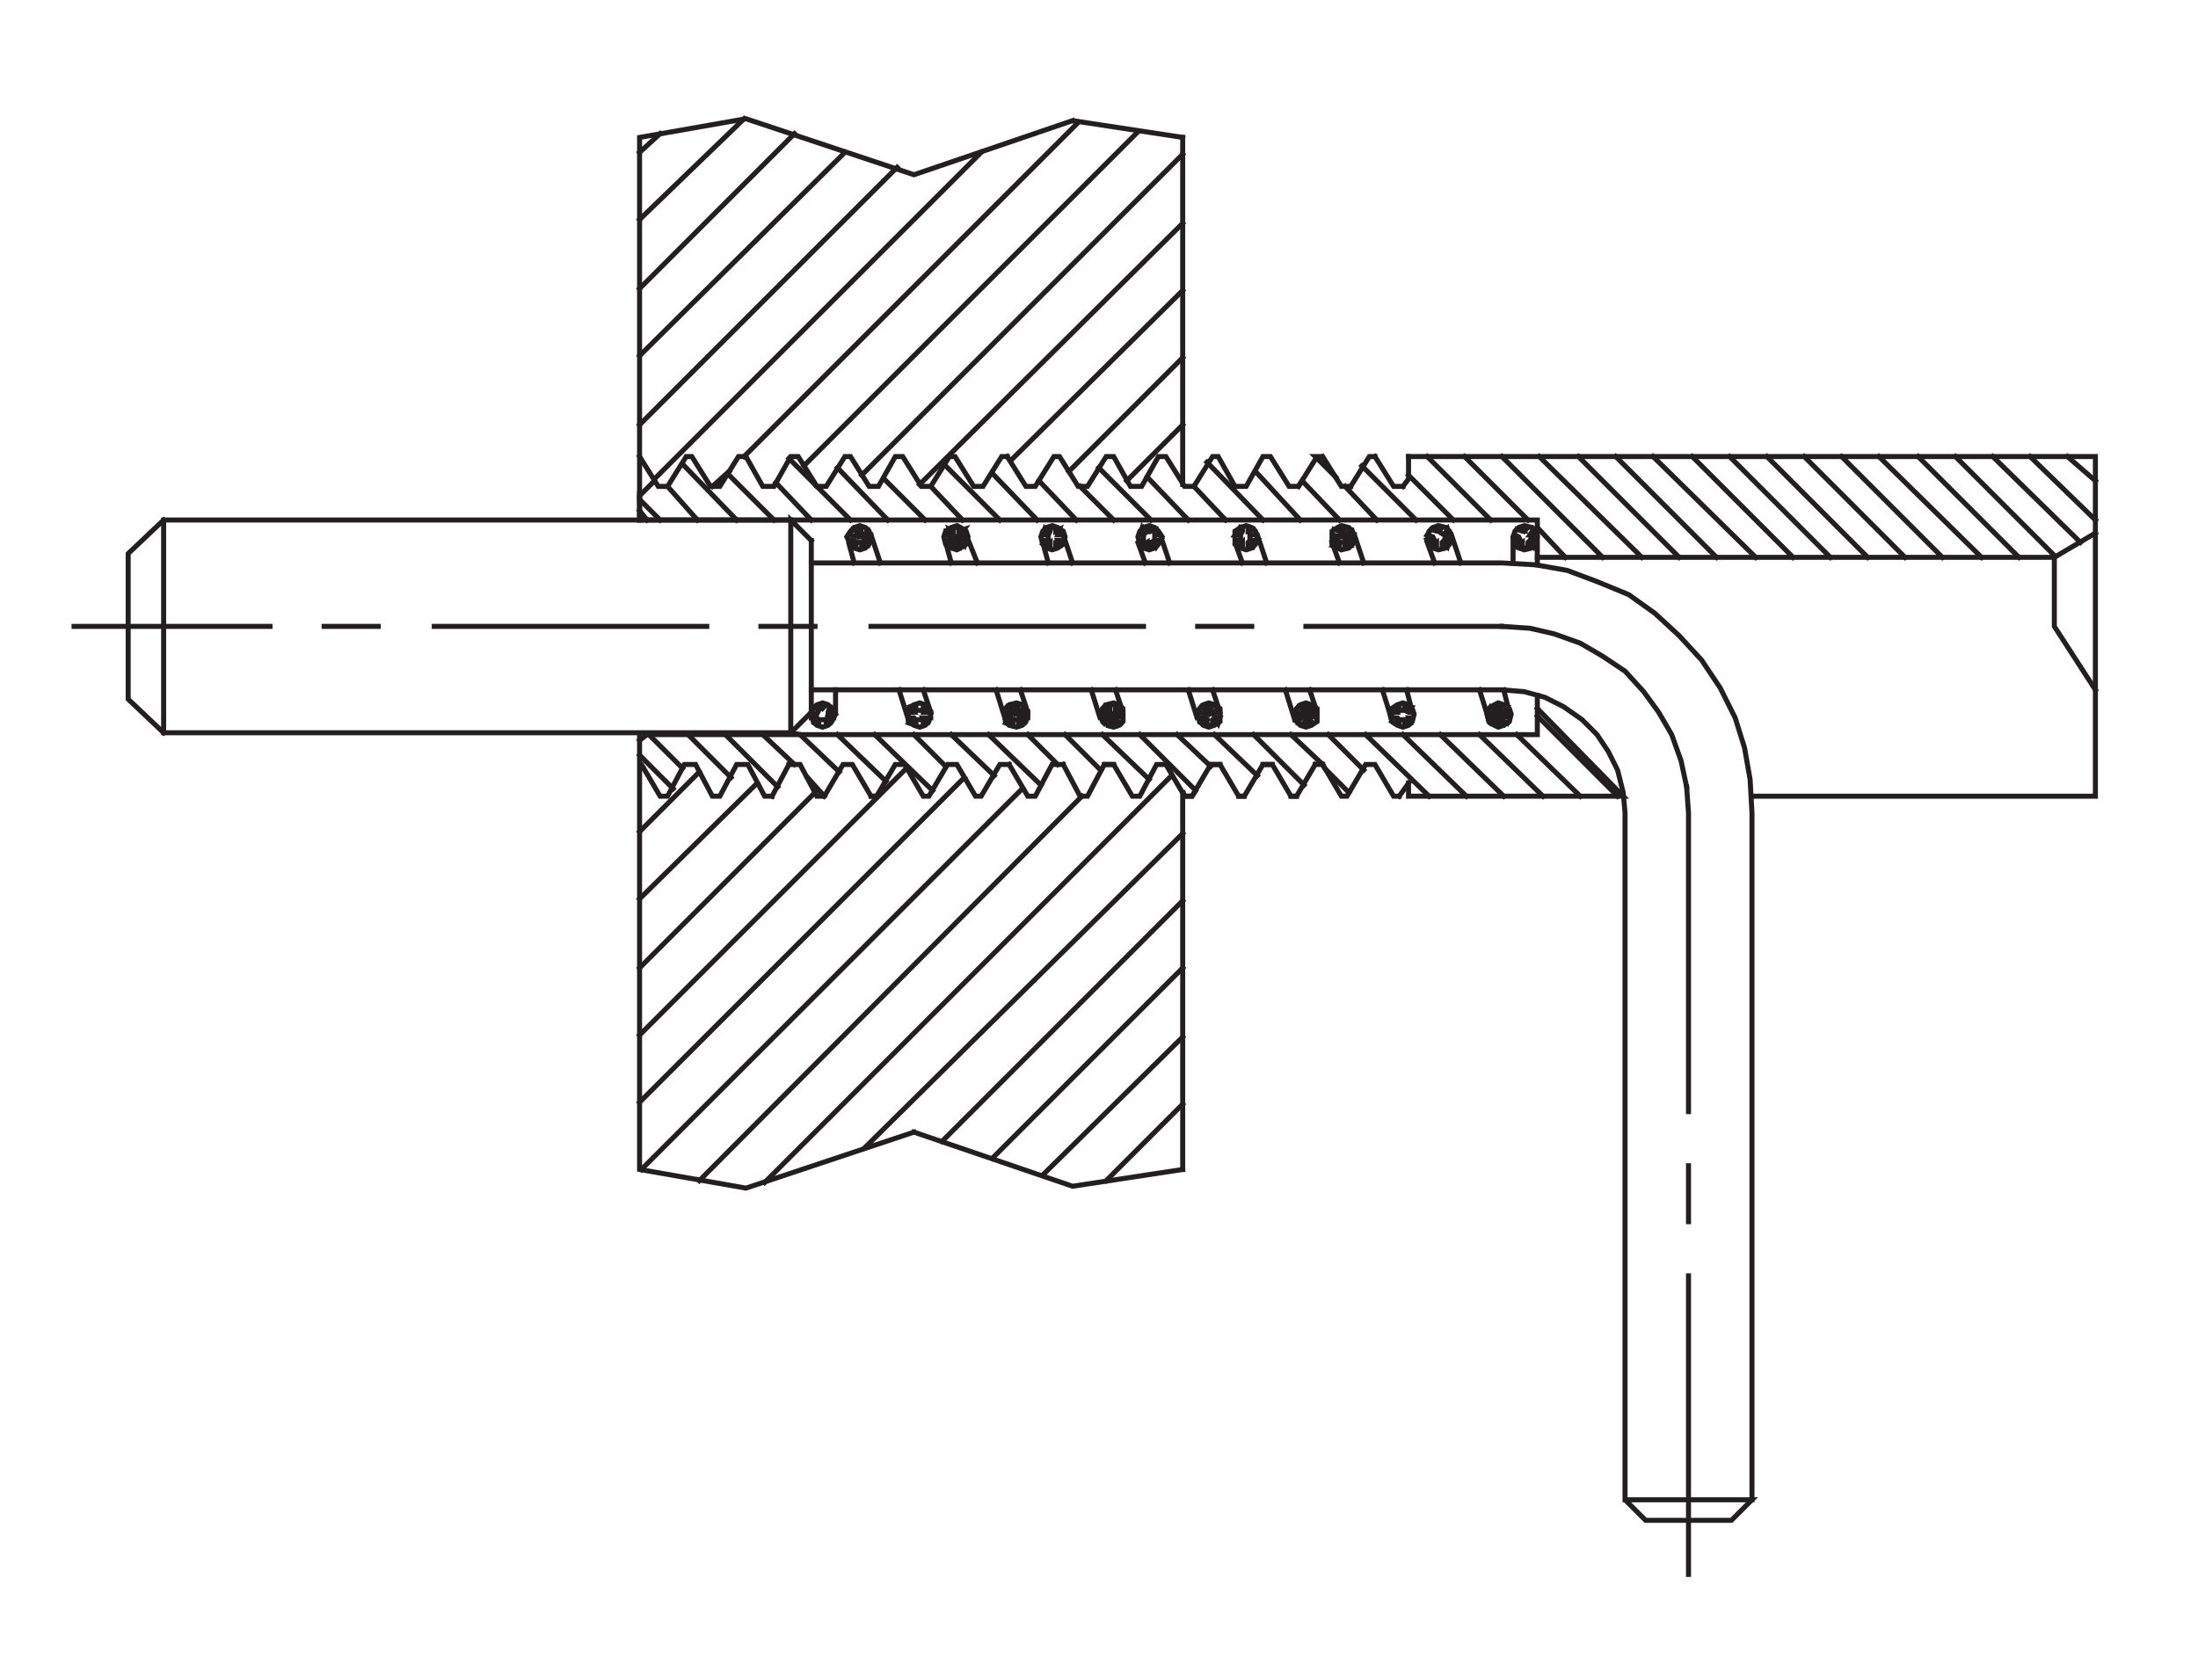 <?xml version="1.0" encoding="utf-8"?>
<!-- Generator: Adobe Illustrator 15.1.0, SVG Export Plug-In . SVG Version: 6.00 Build 0)  -->
<!DOCTYPE svg PUBLIC "-//W3C//DTD SVG 1.1//EN" "http://www.w3.org/Graphics/SVG/1.1/DTD/svg11.dtd">
<svg version="1.1" id="Layer_1" xmlns="http://www.w3.org/2000/svg" xmlns:xlink="http://www.w3.org/1999/xlink" x="0px" y="0px"
	 width="153.1px" height="117.024px" viewBox="0 0 153.1 117.024" enable-background="new 0 0 153.1 117.024" xml:space="preserve">
<line fill="none" stroke="#231F20" stroke-width="0.35" stroke-linecap="square" stroke-miterlimit="3.864" x1="5.158" y1="43.634" x2="18.808" y2="43.634"/>
<line fill="none" stroke="#231F20" stroke-width="0.35" stroke-linecap="square" stroke-miterlimit="3.864" x1="22.578" y1="43.634" x2="26.349" y2="43.634"/>
<line fill="none" stroke="#231F20" stroke-width="0.35" stroke-linecap="square" stroke-miterlimit="3.864" x1="30.249" y1="43.634" x2="49.229" y2="43.634"/>
<line fill="none" stroke="#231F20" stroke-width="0.35" stroke-linecap="square" stroke-miterlimit="3.864" x1="53" y1="43.634" x2="56.77" y2="43.634"/>
<line fill="none" stroke="#231F20" stroke-width="0.35" stroke-linecap="square" stroke-miterlimit="3.864" x1="60.67" y1="43.634" x2="79.65" y2="43.634"/>
<line fill="none" stroke="#231F20" stroke-width="0.35" stroke-linecap="square" stroke-miterlimit="3.864" x1="83.421" y1="43.634" x2="87.19" y2="43.634"/>
<line fill="none" stroke="#231F20" stroke-width="0.35" stroke-linecap="square" stroke-miterlimit="3.864" x1="90.961" y1="43.634" x2="104.611" y2="43.634"/>
<polygon fill="none" stroke="#231F20" stroke-width="0.35" stroke-linecap="square" stroke-miterlimit="3.864" points="
	105.521,37.914 105.781,38.174 106.172,38.304 106.691,38.174 106.951,37.914 107.081,37.394 106.951,37.003 106.691,36.744 
	106.172,36.614 105.781,36.744 105.521,37.003 105.392,37.394 105.521,37.914 "/>
<polyline fill="none" stroke="#231F20" stroke-width="0.35" stroke-linecap="square" stroke-miterlimit="3.864" points="
	107.081,39.344 107.081,36.224 45.069,36.224 44.549,36.224 44.549,34.404 "/>
<polyline fill="none" stroke="#231F20" stroke-width="0.35" stroke-linecap="square" stroke-miterlimit="3.864" points="
	44.549,36.224 44.549,9.573 51.959,8.272 63.66,12.173 74.71,8.403 "/>
<polyline fill="none" stroke="#231F20" stroke-width="0.35" stroke-linecap="square" stroke-miterlimit="3.864" points="
	70.16,31.803 69.77,31.803 68.47,33.883 67.82,33.883 66.52,31.803 66.13,31.803 64.83,33.883 64.18,33.883 62.88,31.803 
	62.36,31.803 61.19,33.883 60.54,33.883 59.24,31.803 58.85,31.803 57.55,33.883 56.899,33.883 55.6,31.803 55.08,31.803 
	53.909,33.883 53.129,33.883 51.959,31.803 51.439,31.803 50.139,33.883 49.489,33.883 48.189,31.803 47.799,31.803 46.499,33.883 
	45.849,33.883 44.549,31.803 "/>
<polyline fill="none" stroke="#231F20" stroke-width="0.35" stroke-linecap="square" stroke-miterlimit="3.864" points="
	55.08,36.224 11.398,36.224 11.398,51.044 55.08,51.044 "/>
<polyline fill="none" stroke="#231F20" stroke-width="0.35" stroke-linecap="square" stroke-miterlimit="3.864" points="
	54.95,53.254 55.729,53.254 56.899,55.464 57.419,55.464 58.72,53.254 59.37,53.254 60.67,55.464 61.06,55.464 62.36,53.254 
	63.01,53.254 64.31,55.464 64.7,55.464 66,53.254 66.65,53.254 67.95,55.464 68.34,55.464 69.64,53.254 70.29,53.254 "/>
<polygon fill="none" stroke="#231F20" stroke-width="0.35" stroke-linecap="square" stroke-miterlimit="3.864" points="
	70.29,50.524 70.81,50.654 71.2,50.524 71.46,50.264 71.59,49.744 71.46,49.354 71.2,49.094 70.81,48.964 70.29,49.094 
	70.03,49.354 70.03,49.744 70.03,50.264 70.29,50.524 "/>
<polygon fill="none" stroke="#231F20" stroke-width="0.35" stroke-linecap="square" stroke-miterlimit="3.864" points="
	64.44,50.524 64.7,50.264 64.83,49.744 64.7,49.354 64.44,49.094 64.05,48.964 63.66,49.094 63.27,49.354 63.27,49.744 
	63.27,50.264 63.66,50.524 64.05,50.654 64.44,50.524 "/>
<line fill="none" stroke="#231F20" stroke-width="0.35" stroke-linecap="square" stroke-miterlimit="3.864" x1="64.83" y1="49.614" x2="64.31" y2="48.054"/>
<line fill="none" stroke="#231F20" stroke-width="0.35" stroke-linecap="square" stroke-miterlimit="3.864" x1="62.62" y1="48.054" x2="63.27" y2="50.134"/>
<polyline fill="none" stroke="#231F20" stroke-width="0.35" stroke-linecap="square" stroke-miterlimit="3.864" points="
	58.2,49.744 57.939,49.354 57.68,49.094 57.29,48.964 56.899,49.094 56.64,49.354 56.51,49.744 56.64,50.264 56.899,50.524 
	57.29,50.654 57.68,50.524 57.939,50.264 58.2,49.744 58.2,48.054 "/>
<polyline fill="none" stroke="#231F20" stroke-width="0.35" stroke-linecap="square" stroke-miterlimit="3.864" points="
	57.81,49.224 57.68,49.614 57.68,49.744 58.07,49.614 58.07,50.004 57.68,50.004 57.81,50.394 57.55,50.524 57.55,50.134 
	57.029,50.134 56.77,50.394 57.029,50.524 57.029,50.134 56.899,50.004 56.51,50.004 56.51,49.614 56.899,49.744 57.029,49.484 
	56.77,49.224 57.029,49.094 57.29,49.354 57.55,49.094 "/>
<line fill="none" stroke="#231F20" stroke-width="0.35" stroke-linecap="square" stroke-miterlimit="3.864" x1="56.51" y1="49.614" x2="56.51" y2="37.654"/>
<polyline fill="none" stroke="#231F20" stroke-width="0.35" stroke-linecap="square" stroke-miterlimit="3.864" points="
	59.109,37.654 59.5,37.654 59.63,37.784 59.37,38.043 59.24,37.914 59.5,38.174 59.89,38.304 60.28,38.174 60.54,37.914 
	60.67,37.394 60.54,37.003 60.28,36.744 59.89,36.614 59.5,36.744 59.24,37.003 58.979,37.394 59.24,37.914 59.109,37.784 
	59.5,39.214 "/>
<polyline fill="none" stroke="#231F20" stroke-width="0.35" stroke-linecap="square" stroke-miterlimit="3.864" points="
	59.63,38.174 59.63,37.784 60.02,37.784 60.02,38.174 60.41,38.043 60.28,37.654 60.67,37.654 60.67,37.264 61.32,39.214 "/>
<polyline fill="none" stroke="#231F20" stroke-width="0.35" stroke-linecap="square" stroke-miterlimit="3.864" points="
	60.67,37.264 59.89,37.394 60.02,36.744 59.63,36.744 59.89,37.394 59.109,37.264 59.37,36.874 59.63,37.003 60.28,37.264 
	60.41,36.874 "/>
<polyline fill="none" stroke="#231F20" stroke-width="0.35" stroke-linecap="square" stroke-miterlimit="3.864" points="
	65.87,37.003 65.74,37.394 65.87,37.914 66.26,38.174 66.65,38.304 66.91,38.174 67.3,37.914 67.43,37.394 67.3,37.003 
	66.91,36.744 66.65,36.614 66.26,36.744 65.87,37.003 65.87,37.264 66.26,37.264 66.13,36.874 66.39,37.003 66.39,36.744 
	66.78,36.744 66.78,37.003 67.17,36.874 66.91,37.264 67.3,37.264 68.08,39.214 "/>
<polyline fill="none" stroke="#231F20" stroke-width="0.35" stroke-linecap="square" stroke-miterlimit="3.864" points="
	66.26,39.214 65.87,37.784 65.87,37.654 66.65,37.394 66.39,38.174 66.78,38.174 66.65,37.394 67.3,37.654 67.17,38.043 
	66.78,37.784 66.26,37.654 66.13,38.043 "/>
<polyline fill="none" stroke="#231F20" stroke-width="0.35" stroke-linecap="square" stroke-miterlimit="3.864" points="
	72.63,37.914 72.89,38.174 73.28,38.304 73.67,38.174 74.06,37.914 74.19,37.394 74.06,37.003 73.67,36.744 73.28,36.614 
	72.89,36.744 72.63,37.003 72.5,37.394 72.63,37.914 72.63,37.784 73.02,39.214 "/>
<polyline fill="none" stroke="#231F20" stroke-width="0.35" stroke-linecap="square" stroke-miterlimit="3.864" points="
	73.15,38.174 73.15,37.784 72.76,38.043 72.63,37.654 73.02,37.654 73.02,37.264 72.76,36.874 72.63,37.264 73.02,37.264 
	73.15,37.003 73.15,36.744 73.54,36.744 73.54,37.003 73.8,36.874 73.67,37.264 74.06,37.264 74.71,39.214 "/>
<polyline fill="none" stroke="#231F20" stroke-width="0.35" stroke-linecap="square" stroke-miterlimit="3.864" points="
	73.8,38.043 73.67,37.654 74.06,37.654 73.54,37.784 73.54,38.174 "/>
<polyline fill="none" stroke="#231F20" stroke-width="0.35" stroke-linecap="square" stroke-miterlimit="3.864" points="
	76.01,48.054 76.66,50.134 76.66,50.004 77.57,49.744 77.311,50.524 77.05,50.524 77.57,50.654 77.96,50.524 78.22,50.264 
	78.22,49.744 78.22,49.354 77.96,49.094 77.57,48.964 77.05,49.094 76.791,49.354 76.66,49.744 76.791,50.264 77.05,50.524 
	76.92,50.394 77.18,50.004 77.18,49.614 76.92,49.224 76.66,49.614 77.18,49.614 77.311,49.484 77.311,49.094 77.7,49.094 
	77.7,49.484 78.09,49.224 78.22,49.614 77.7,48.054 "/>
<polyline fill="none" stroke="#231F20" stroke-width="0.35" stroke-linecap="square" stroke-miterlimit="3.864" points="
	77.83,49.614 78.22,49.614 78.22,50.004 77.57,49.744 77.7,50.524 77.7,50.134 78.09,50.394 "/>
<polyline fill="none" stroke="#231F20" stroke-width="0.35" stroke-linecap="square" stroke-miterlimit="3.864" points="
	71.33,50.394 71.07,50.004 71.59,50.004 71.59,49.614 70.81,49.744 70.94,49.094 70.55,49.094 70.81,49.744 70.03,49.614 
	70.03,50.004 70.42,50.004 70.55,50.134 70.16,50.394 70.55,50.524 70.55,50.134 70.94,50.134 70.94,50.524 "/>
<polyline fill="none" stroke="#231F20" stroke-width="0.35" stroke-linecap="square" stroke-miterlimit="3.864" points="
	71.07,49.614 71.33,49.224 71.59,49.614 71.07,48.054 "/>
<line fill="none" stroke="#231F20" stroke-width="0.35" stroke-linecap="square" stroke-miterlimit="3.864" x1="69.38" y1="48.054" x2="70.03" y2="50.134"/>
<line fill="none" stroke="#231F20" stroke-width="0.35" stroke-linecap="square" stroke-miterlimit="3.864" x1="70.16" y1="49.224" x2="70.55" y2="49.484"/>
<polyline fill="none" stroke="#231F20" stroke-width="0.35" stroke-linecap="square" stroke-miterlimit="3.864" points="
	64.83,49.614 64.31,49.614 64.31,49.484 64.57,49.224 64.31,49.094 64.31,49.484 63.79,49.484 63.79,49.094 63.4,49.224 
	63.66,49.614 63.27,49.614 63.27,50.004 63.66,50.004 63.79,50.134 63.4,50.394 63.79,50.524 63.79,50.134 64.31,50.134 
	64.31,50.524 64.57,50.394 64.31,50.004 64.83,50.004 "/>
<line fill="none" stroke="#231F20" stroke-width="0.35" stroke-linecap="square" stroke-miterlimit="3.864" x1="68.86" y1="51.174" x2="72.5" y2="54.684"/>
<line fill="none" stroke="#231F20" stroke-width="0.35" stroke-linecap="square" stroke-miterlimit="3.864" x1="69.25" y1="54.034" x2="66.26" y2="51.174"/>
<line fill="none" stroke="#231F20" stroke-width="0.35" stroke-linecap="square" stroke-miterlimit="3.864" x1="65.87" y1="53.384" x2="63.66" y2="51.174"/>
<line fill="none" stroke="#231F20" stroke-width="0.35" stroke-linecap="square" stroke-miterlimit="3.864" x1="55.08" y1="51.044" x2="56.51" y2="49.614"/>
<polyline fill="none" stroke="#231F20" stroke-width="0.35" stroke-linecap="square" stroke-miterlimit="3.864" points="
	56.51,48.054 104.611,48.054 106.172,48.184 107.602,48.574 108.901,49.224 110.201,50.134 111.241,51.174 112.021,52.344 
	112.672,53.644 113.062,55.204 113.191,56.634 113.191,104.476 114.622,105.906 120.602,105.906 122.032,104.476 113.191,104.476 
	"/>
<polyline fill="none" stroke="#231F20" stroke-width="0.35" stroke-linecap="square" stroke-miterlimit="3.864" points="
	122.032,104.476 122.032,56.634 121.902,54.294 121.512,52.084 120.862,50.004 119.822,47.924 118.521,45.974 116.962,44.284 
	115.271,42.724 113.452,41.424 111.241,40.514 109.161,39.734 106.951,39.344 104.611,39.214 56.51,39.214 "/>
<polyline fill="none" stroke="#231F20" stroke-width="0.35" stroke-linecap="square" stroke-miterlimit="3.864" points="
	56.51,37.654 55.08,36.224 55.08,51.044 55.729,51.174 58.459,53.774 "/>
<line fill="none" stroke="#231F20" stroke-width="0.35" stroke-linecap="square" stroke-miterlimit="3.864" x1="57.419" y1="55.464" x2="56.25" y2="54.164"/>
<line fill="none" stroke="#231F20" stroke-width="0.35" stroke-linecap="square" stroke-miterlimit="3.864" x1="55.339" y1="53.254" x2="53.129" y2="51.174"/>
<line fill="none" stroke="#231F20" stroke-width="0.35" stroke-linecap="square" stroke-miterlimit="3.864" x1="50.529" y1="51.174" x2="54.169" y2="54.814"/>
<polyline fill="none" stroke="#231F20" stroke-width="0.35" stroke-linecap="square" stroke-miterlimit="3.864" points="
	53.779,55.464 53.259,55.464 52.089,53.254 51.31,53.254 50.139,55.464 49.619,55.464 48.449,53.254 47.669,53.254 46.499,55.464 
	45.979,55.464 44.679,53.254 44.549,53.254 44.549,52.734 44.549,51.044 44.549,81.465 51.959,82.765 63.66,78.865 "/>
<polyline fill="none" stroke="#231F20" stroke-width="0.35" stroke-linecap="square" stroke-miterlimit="3.864" points="
	82.38,81.465 82.38,55.074 82.511,55.464 83.03,55.464 83.29,55.074 79.391,51.174 "/>
<line fill="none" stroke="#231F20" stroke-width="0.35" stroke-linecap="square" stroke-miterlimit="3.864" x1="81.991" y1="51.174" x2="84.331" y2="53.384"/>
<line fill="none" stroke="#231F20" stroke-width="0.35" stroke-linecap="square" stroke-miterlimit="3.864" x1="86.28" y1="55.464" x2="86.671" y2="55.464"/>
<line fill="none" stroke="#231F20" stroke-width="0.35" stroke-linecap="square" stroke-miterlimit="3.864" x1="89.921" y1="55.464" x2="90.311" y2="55.464"/>
<line fill="none" stroke="#231F20" stroke-width="0.35" stroke-linecap="square" stroke-miterlimit="3.864" x1="91.61" y1="53.254" x2="92.131" y2="53.254"/>
<line fill="none" stroke="#231F20" stroke-width="0.35" stroke-linecap="square" stroke-miterlimit="3.864" x1="88.621" y1="53.254" x2="87.971" y2="53.254"/>
<line fill="none" stroke="#231F20" stroke-width="0.35" stroke-linecap="square" stroke-miterlimit="3.864" x1="84.98" y1="53.254" x2="84.331" y2="53.254"/>
<line fill="none" stroke="#231F20" stroke-width="0.35" stroke-linecap="square" stroke-miterlimit="3.864" x1="80.041" y1="54.294" x2="76.791" y2="51.174"/>
<line fill="none" stroke="#231F20" stroke-width="0.35" stroke-linecap="square" stroke-miterlimit="3.864" x1="76.92" y1="53.254" x2="77.57" y2="53.254"/>
<line fill="none" stroke="#231F20" stroke-width="0.35" stroke-linecap="square" stroke-miterlimit="3.864" x1="76.66" y1="53.644" x2="74.19" y2="51.174"/>
<polyline fill="none" stroke="#231F20" stroke-width="0.35" stroke-linecap="square" stroke-miterlimit="3.864" points="
	74.06,53.254 73.28,53.254 72.11,55.464 71.59,55.464 70.29,53.254 "/>
<line fill="none" stroke="#231F20" stroke-width="0.35" stroke-linecap="square" stroke-miterlimit="3.864" x1="73.67" y1="53.254" x2="71.59" y2="51.174"/>
<polyline fill="none" stroke="#231F20" stroke-width="0.35" stroke-linecap="square" stroke-miterlimit="3.864" points="
	74.06,53.254 75.23,55.464 75.75,55.464 76.92,53.254 77.57,53.254 78.871,55.464 79.391,55.464 80.561,53.254 81.21,53.254 
	82.511,55.464 83.03,55.464 84.331,53.254 84.98,53.254 86.28,55.464 86.671,55.464 87.971,53.254 88.621,53.254 89.921,55.464 
	90.311,55.464 91.61,53.254 "/>
<polyline fill="none" stroke="#231F20" stroke-width="0.35" stroke-linecap="square" stroke-miterlimit="3.864" points="
	98.111,54.554 98.111,55.464 113.062,55.464 107.081,49.354 "/>
<polyline fill="none" stroke="#231F20" stroke-width="0.35" stroke-linecap="square" stroke-miterlimit="3.864" points="
	107.081,48.444 107.081,51.174 45.069,51.174 45.069,51.044 45.069,51.174 44.549,51.564 "/>
<line fill="none" stroke="#231F20" stroke-width="0.35" stroke-linecap="square" stroke-miterlimit="3.864" x1="45.199" y1="51.174" x2="47.539" y2="53.514"/>
<line fill="none" stroke="#231F20" stroke-width="0.35" stroke-linecap="square" stroke-miterlimit="3.864" x1="47.929" y1="51.174" x2="50.919" y2="54.164"/>
<line fill="none" stroke="#231F20" stroke-width="0.35" stroke-linecap="square" stroke-miterlimit="3.864" x1="53.779" y1="55.464" x2="54.95" y2="53.254"/>
<line fill="none" stroke="#231F20" stroke-width="0.35" stroke-linecap="square" stroke-miterlimit="3.864" x1="58.33" y1="51.174" x2="61.71" y2="54.424"/>
<line fill="none" stroke="#231F20" stroke-width="0.35" stroke-linecap="square" stroke-miterlimit="3.864" x1="61.06" y1="55.464" x2="60.67" y2="55.464"/>
<line fill="none" stroke="#231F20" stroke-width="0.35" stroke-linecap="square" stroke-miterlimit="3.864" x1="64.96" y1="55.074" x2="60.93" y2="51.174"/>
<line fill="none" stroke="#231F20" stroke-width="0.35" stroke-linecap="square" stroke-miterlimit="3.864" x1="61.84" y1="36.224" x2="58.33" y2="32.583"/>
<line fill="none" stroke="#231F20" stroke-width="0.35" stroke-linecap="square" stroke-miterlimit="3.864" x1="56.77" y1="33.753" x2="54.95" y2="31.934"/>
<line fill="none" stroke="#231F20" stroke-width="0.35" stroke-linecap="square" stroke-miterlimit="3.864" x1="54.04" y1="33.624" x2="56.51" y2="36.224"/>
<line fill="none" stroke="#231F20" stroke-width="0.35" stroke-linecap="square" stroke-miterlimit="3.864" x1="59.24" y1="36.224" x2="56.899" y2="33.883"/>
<line fill="none" stroke="#231F20" stroke-width="0.35" stroke-linecap="square" stroke-miterlimit="3.864" x1="61.58" y1="33.363" x2="64.44" y2="36.224"/>
<line fill="none" stroke="#231F20" stroke-width="0.35" stroke-linecap="square" stroke-miterlimit="3.864" x1="67.04" y1="36.224" x2="64.83" y2="33.883"/>
<line fill="none" stroke="#231F20" stroke-width="0.35" stroke-linecap="square" stroke-miterlimit="3.864" x1="65.74" y1="32.324" x2="69.64" y2="36.224"/>
<line fill="none" stroke="#231F20" stroke-width="0.35" stroke-linecap="square" stroke-miterlimit="3.864" x1="72.24" y1="36.224" x2="69.12" y2="32.974"/>
<polyline fill="none" stroke="#231F20" stroke-width="0.35" stroke-linecap="square" stroke-miterlimit="3.864" points="
	70.16,31.803 71.46,33.883 72.11,33.883 73.41,31.803 73.8,31.803 75.1,33.883 75.75,33.883 77.05,31.803 77.57,31.803 
	78.74,33.883 79.521,33.883 80.69,31.803 81.21,31.803 82.511,33.883 83.16,33.883 84.461,31.803 84.851,31.803 86.021,33.883 
	86.801,33.883 87.971,31.803 88.491,31.803 89.791,33.883 90.44,33.883 90.701,33.494 93.301,36.224 "/>
<line fill="none" stroke="#231F20" stroke-width="0.35" stroke-linecap="square" stroke-miterlimit="3.864" x1="95.901" y1="36.224" x2="93.69" y2="33.883"/>
<line fill="none" stroke="#231F20" stroke-width="0.35" stroke-linecap="square" stroke-miterlimit="3.864" x1="94.861" y1="32.454" x2="98.631" y2="36.224"/>
<line fill="none" stroke="#231F20" stroke-width="0.35" stroke-linecap="square" stroke-miterlimit="3.864" x1="101.231" y1="36.224" x2="98.111" y2="33.104"/>
<polyline fill="none" stroke="#231F20" stroke-width="0.35" stroke-linecap="square" stroke-miterlimit="3.864" points="
	98.111,31.803 145.953,31.803 145.953,37.134 145.953,55.464 122.032,55.464 "/>
<polyline fill="none" stroke="#231F20" stroke-width="0.35" stroke-linecap="square" stroke-miterlimit="3.864" points="
	117.481,54.814 117.092,52.994 116.441,51.174 115.532,49.614 114.492,48.184 113.191,46.754 111.632,45.714 110.071,44.804 
	108.252,44.154 106.562,43.764 104.611,43.634 "/>
<polyline fill="none" stroke="#231F20" stroke-width="0.35" stroke-linecap="square" stroke-miterlimit="3.864" points="
	105.392,39.214 105.392,37.394 105.521,37.264 105.781,37.394 105.911,37.654 105.521,37.654 105.651,38.043 106.041,37.784 
	106.041,38.174 106.432,38.174 106.432,37.784 106.562,37.654 106.821,38.043 106.951,37.654 106.562,37.654 106.691,37.394 
	106.951,37.264 106.562,37.264 106.821,36.874 107.081,36.744 109.031,38.824 "/>
<polyline fill="none" stroke="#231F20" stroke-width="0.35" stroke-linecap="square" stroke-miterlimit="3.864" points="
	107.081,38.824 143.093,38.824 145.953,37.134 "/>
<line fill="none" stroke="#231F20" stroke-width="0.35" stroke-linecap="square" stroke-miterlimit="3.864" x1="145.953" y1="36.224" x2="141.402" y2="31.803"/>
<line fill="none" stroke="#231F20" stroke-width="0.35" stroke-linecap="square" stroke-miterlimit="3.864" x1="144.003" y1="31.803" x2="145.953" y2="33.494"/>
<line fill="none" stroke="#231F20" stroke-width="0.35" stroke-linecap="square" stroke-miterlimit="3.864" x1="144.913" y1="37.784" x2="138.803" y2="31.803"/>
<polyline fill="none" stroke="#231F20" stroke-width="0.35" stroke-linecap="square" stroke-miterlimit="3.864" points="
	136.202,31.803 143.093,38.694 143.093,38.824 143.093,43.634 145.953,48.054 "/>
<line fill="none" stroke="#231F20" stroke-width="0.35" stroke-linecap="square" stroke-miterlimit="3.864" x1="140.623" y1="38.824" x2="133.603" y2="31.803"/>
<line fill="none" stroke="#231F20" stroke-width="0.35" stroke-linecap="square" stroke-miterlimit="3.864" x1="130.872" y1="31.803" x2="138.022" y2="38.824"/>
<line fill="none" stroke="#231F20" stroke-width="0.35" stroke-linecap="square" stroke-miterlimit="3.864" x1="135.293" y1="38.824" x2="128.272" y2="31.803"/>
<line fill="none" stroke="#231F20" stroke-width="0.35" stroke-linecap="square" stroke-miterlimit="3.864" x1="125.672" y1="31.803" x2="132.692" y2="38.824"/>
<line fill="none" stroke="#231F20" stroke-width="0.35" stroke-linecap="square" stroke-miterlimit="3.864" x1="130.093" y1="38.824" x2="123.072" y2="31.803"/>
<line fill="none" stroke="#231F20" stroke-width="0.35" stroke-linecap="square" stroke-miterlimit="3.864" x1="120.472" y1="31.803" x2="127.492" y2="38.824"/>
<line fill="none" stroke="#231F20" stroke-width="0.35" stroke-linecap="square" stroke-miterlimit="3.864" x1="124.893" y1="38.824" x2="117.872" y2="31.803"/>
<line fill="none" stroke="#231F20" stroke-width="0.35" stroke-linecap="square" stroke-miterlimit="3.864" x1="115.142" y1="31.803" x2="122.292" y2="38.824"/>
<line fill="none" stroke="#231F20" stroke-width="0.35" stroke-linecap="square" stroke-miterlimit="3.864" x1="119.562" y1="38.824" x2="112.542" y2="31.803"/>
<line fill="none" stroke="#231F20" stroke-width="0.35" stroke-linecap="square" stroke-miterlimit="3.864" x1="109.941" y1="31.803" x2="116.962" y2="38.824"/>
<line fill="none" stroke="#231F20" stroke-width="0.35" stroke-linecap="square" stroke-miterlimit="3.864" x1="114.361" y1="38.824" x2="107.212" y2="31.803"/>
<line fill="none" stroke="#231F20" stroke-width="0.35" stroke-linecap="square" stroke-miterlimit="3.864" x1="104.611" y1="31.803" x2="111.632" y2="38.824"/>
<polyline fill="none" stroke="#231F20" stroke-width="0.35" stroke-linecap="square" stroke-miterlimit="3.864" points="
	106.172,37.003 106.432,36.744 106.041,36.744 106.172,37.003 106.041,37.003 105.651,36.874 "/>
<line fill="none" stroke="#231F20" stroke-width="0.35" stroke-linecap="square" stroke-miterlimit="3.864" x1="106.432" y1="36.224" x2="102.011" y2="31.803"/>
<line fill="none" stroke="#231F20" stroke-width="0.35" stroke-linecap="square" stroke-miterlimit="3.864" x1="99.411" y1="31.803" x2="103.831" y2="36.224"/>
<line fill="none" stroke="#231F20" stroke-width="0.35" stroke-linecap="square" stroke-miterlimit="3.864" x1="90.571" y1="36.224" x2="87.451" y2="32.843"/>
<line fill="none" stroke="#231F20" stroke-width="0.35" stroke-linecap="square" stroke-miterlimit="3.864" x1="87.971" y1="36.224" x2="84.07" y2="32.193"/>
<line fill="none" stroke="#231F20" stroke-width="0.35" stroke-linecap="square" stroke-miterlimit="3.864" x1="83.16" y1="33.883" x2="85.37" y2="36.224"/>
<polyline fill="none" stroke="#231F20" stroke-width="0.35" stroke-linecap="square" stroke-miterlimit="3.864" points="
	86.411,36.744 86.021,37.003 86.021,37.394 86.021,37.914 86.411,38.174 86.801,38.304 87.19,38.174 87.451,37.914 87.581,37.394 
	87.451,37.003 87.19,36.744 86.801,36.614 86.411,36.744 86.541,36.744 86.541,37.003 86.411,37.264 86.28,36.874 86.021,37.264 
	86.411,37.264 86.411,37.654 86.021,37.654 86.021,37.784 86.541,39.214 "/>
<polyline fill="none" stroke="#231F20" stroke-width="0.35" stroke-linecap="square" stroke-miterlimit="3.864" points="
	86.541,38.174 86.541,37.784 86.28,38.043 "/>
<polyline fill="none" stroke="#231F20" stroke-width="0.35" stroke-linecap="square" stroke-miterlimit="3.864" points="
	86.931,38.174 86.931,37.784 87.061,37.654 87.32,38.043 87.581,37.654 87.061,37.654 87.061,37.264 87.581,37.264 88.23,39.214 "/>
<polyline fill="none" stroke="#231F20" stroke-width="0.35" stroke-linecap="square" stroke-miterlimit="3.864" points="
	87.32,36.874 86.931,37.003 86.931,36.744 "/>
<line fill="none" stroke="#231F20" stroke-width="0.35" stroke-linecap="square" stroke-miterlimit="3.864" x1="82.771" y1="36.224" x2="79.91" y2="33.233"/>
<line fill="none" stroke="#231F20" stroke-width="0.35" stroke-linecap="square" stroke-miterlimit="3.864" x1="82.38" y1="33.753" x2="82.38" y2="9.573"/>
<line fill="none" stroke="#231F20" stroke-width="0.35" stroke-linecap="square" stroke-miterlimit="3.864" x1="80.17" y1="36.224" x2="76.53" y2="32.583"/>
<line fill="none" stroke="#231F20" stroke-width="0.35" stroke-linecap="square" stroke-miterlimit="3.864" x1="75.23" y1="33.883" x2="77.57" y2="36.224"/>
<line fill="none" stroke="#231F20" stroke-width="0.35" stroke-linecap="square" stroke-miterlimit="3.864" x1="74.97" y1="36.224" x2="72.37" y2="33.494"/>
<polyline fill="none" stroke="#231F20" stroke-width="0.35" stroke-linecap="square" stroke-miterlimit="3.864" points="
	79.65,36.744 79.391,37.003 79.26,37.394 79.391,37.914 79.65,38.174 80.041,38.304 80.431,38.174 80.69,37.914 80.95,37.394 
	80.69,37.003 80.431,36.744 80.041,36.614 79.65,36.744 79.91,36.744 79.91,37.003 79.65,37.264 79.521,36.874 79.391,37.264 
	79.65,37.264 79.65,37.654 79.391,37.654 79.26,37.784 79.78,39.214 "/>
<polyline fill="none" stroke="#231F20" stroke-width="0.35" stroke-linecap="square" stroke-miterlimit="3.864" points="
	79.91,38.174 79.91,37.784 79.521,38.043 "/>
<polyline fill="none" stroke="#231F20" stroke-width="0.35" stroke-linecap="square" stroke-miterlimit="3.864" points="
	80.17,38.174 80.17,37.784 80.431,37.654 80.561,38.043 80.82,37.654 80.431,37.654 80.431,37.264 80.82,37.264 81.471,39.214 "/>
<polyline fill="none" stroke="#231F20" stroke-width="0.35" stroke-linecap="square" stroke-miterlimit="3.864" points="
	80.561,36.874 80.17,37.003 80.17,36.744 "/>
<polyline fill="none" stroke="#231F20" stroke-width="0.35" stroke-linecap="square" stroke-miterlimit="3.864" points="
	92.911,36.874 93.301,37.003 93.301,36.744 93.431,37.394 92.781,37.264 92.781,37.654 93.171,37.654 93.301,37.784 92.911,38.043 
	93.301,38.174 93.301,37.784 93.69,37.784 93.69,38.174 94.081,38.043 93.821,37.654 94.341,37.654 94.341,37.394 94.211,37.003 
	93.951,36.744 93.431,36.614 93.171,36.744 92.781,37.003 92.781,37.394 92.781,37.914 93.171,38.174 93.431,38.304 93.951,38.174 
	94.211,37.914 94.341,37.394 94.341,37.264 93.431,37.394 93.69,36.744 94.081,36.874 93.821,37.264 94.341,37.264 94.991,39.214 
	"/>
<line fill="none" stroke="#231F20" stroke-width="0.35" stroke-linecap="square" stroke-miterlimit="3.864" x1="93.301" y1="39.214" x2="92.781" y2="37.784"/>
<line fill="none" stroke="#231F20" stroke-width="0.35" stroke-linecap="square" stroke-miterlimit="3.864" x1="99.411" y1="37.784" x2="99.931" y2="39.214"/>
<polyline fill="none" stroke="#231F20" stroke-width="0.35" stroke-linecap="square" stroke-miterlimit="3.864" points="
	100.062,38.174 100.062,37.784 99.671,38.043 99.541,37.914 99.801,38.174 100.191,38.304 100.711,38.174 100.972,37.914 
	101.102,37.394 100.972,37.003 100.711,36.744 100.191,36.614 99.801,36.744 99.541,37.003 99.411,37.394 99.541,37.914 
	99.411,37.654 99.931,37.654 99.801,37.394 99.411,37.264 99.671,36.874 100.062,37.003 100.191,37.003 100.451,36.744 
	100.062,36.744 100.191,37.003 100.581,37.264 100.841,36.874 100.972,37.264 100.711,37.394 100.581,37.654 100.841,38.043 
	100.972,37.654 100.581,37.654 100.451,37.784 100.451,38.174 "/>
<line fill="none" stroke="#231F20" stroke-width="0.35" stroke-linecap="square" stroke-miterlimit="3.864" x1="101.102" y1="37.264" x2="101.751" y2="39.214"/>
<polyline fill="none" stroke="#231F20" stroke-width="0.35" stroke-linecap="square" stroke-miterlimit="3.864" points="
	103.831,49.224 104.222,49.484 104.222,49.094 104.352,49.744 103.701,49.614 103.701,50.004 104.352,49.744 104.222,50.524 
	104.611,50.524 104.352,49.744 105.131,50.004 105.131,49.614 104.352,49.744 104.611,49.094 105.001,49.224 104.741,49.614 
	105.131,49.614 104.741,48.054 "/>
<polyline fill="none" stroke="#231F20" stroke-width="0.35" stroke-linecap="square" stroke-miterlimit="3.864" points="
	103.052,48.054 103.701,50.134 104.091,50.004 103.831,50.394 "/>
<line fill="none" stroke="#231F20" stroke-width="0.35" stroke-linecap="square" stroke-miterlimit="3.864" x1="104.611" y1="50.134" x2="105.001" y2="50.394"/>
<line fill="none" stroke="#231F20" stroke-width="0.35" stroke-linecap="square" stroke-miterlimit="3.864" x1="105.651" y1="51.174" x2="110.071" y2="55.464"/>
<line fill="none" stroke="#231F20" stroke-width="0.35" stroke-linecap="square" stroke-miterlimit="3.864" x1="112.672" y1="55.464" x2="107.081" y2="49.874"/>
<line fill="none" stroke="#231F20" stroke-width="0.35" stroke-linecap="square" stroke-miterlimit="3.864" x1="103.052" y1="51.174" x2="107.472" y2="55.464"/>
<line fill="none" stroke="#231F20" stroke-width="0.35" stroke-linecap="square" stroke-miterlimit="3.864" x1="104.741" y1="55.464" x2="100.321" y2="51.174"/>
<line fill="none" stroke="#231F20" stroke-width="0.35" stroke-linecap="square" stroke-miterlimit="3.864" x1="97.721" y1="51.174" x2="102.142" y2="55.464"/>
<line fill="none" stroke="#231F20" stroke-width="0.35" stroke-linecap="square" stroke-miterlimit="3.864" x1="99.541" y1="55.464" x2="95.121" y2="51.174"/>
<line fill="none" stroke="#231F20" stroke-width="0.35" stroke-linecap="square" stroke-miterlimit="3.864" x1="94.991" y1="53.644" x2="92.521" y2="51.174"/>
<polyline fill="none" stroke="#231F20" stroke-width="0.35" stroke-linecap="square" stroke-miterlimit="3.864" points="
	91.48,50.394 91.221,50.134 91.221,50.524 90.961,49.744 91.741,50.004 91.741,50.264 91.741,49.744 91.741,49.354 91.351,49.094 
	90.961,48.964 90.571,49.094 90.311,49.354 90.181,49.744 90.311,50.264 90.571,50.524 90.961,50.654 91.351,50.524 91.741,50.264 
	91.741,49.614 90.961,49.744 91.221,49.094 90.831,49.094 90.961,49.744 90.181,49.614 90.181,50.004 90.961,49.744 90.831,50.524 
	90.44,50.394 90.571,50.004 90.181,50.134 89.531,48.054 "/>
<polyline fill="none" stroke="#231F20" stroke-width="0.35" stroke-linecap="square" stroke-miterlimit="3.864" points="
	91.221,48.054 91.741,49.614 91.48,49.224 91.351,49.614 90.831,49.484 90.44,49.224 "/>
<polyline fill="none" stroke="#231F20" stroke-width="0.35" stroke-linecap="square" stroke-miterlimit="3.864" points="
	89.921,51.174 92.131,53.254 92.261,53.514 93.951,55.204 "/>
<line fill="none" stroke="#231F20" stroke-width="0.35" stroke-linecap="square" stroke-miterlimit="3.864" x1="90.831" y1="54.684" x2="87.32" y2="51.174"/>
<line fill="none" stroke="#231F20" stroke-width="0.35" stroke-linecap="square" stroke-miterlimit="3.864" x1="84.591" y1="51.174" x2="87.581" y2="54.034"/>
<line fill="none" stroke="#231F20" stroke-width="0.35" stroke-linecap="square" stroke-miterlimit="3.864" x1="81.601" y1="54.034" x2="53.259" y2="82.375"/>
<line fill="none" stroke="#231F20" stroke-width="0.35" stroke-linecap="square" stroke-miterlimit="3.864" x1="48.709" y1="82.246" x2="75.36" y2="55.464"/>
<line fill="none" stroke="#231F20" stroke-width="0.35" stroke-linecap="square" stroke-miterlimit="3.864" x1="71.2" y1="54.944" x2="44.679" y2="81.465"/>
<line fill="none" stroke="#231F20" stroke-width="0.35" stroke-linecap="square" stroke-miterlimit="3.864" x1="44.549" y1="76.785" x2="67.17" y2="54.164"/>
<line fill="none" stroke="#231F20" stroke-width="0.35" stroke-linecap="square" stroke-miterlimit="3.864" x1="63.14" y1="53.514" x2="44.549" y2="72.105"/>
<line fill="none" stroke="#231F20" stroke-width="0.35" stroke-linecap="square" stroke-miterlimit="3.864" x1="44.549" y1="67.425" x2="56.77" y2="55.204"/>
<line fill="none" stroke="#231F20" stroke-width="0.35" stroke-linecap="square" stroke-miterlimit="3.864" x1="52.739" y1="54.554" x2="44.549" y2="62.615"/>
<line fill="none" stroke="#231F20" stroke-width="0.35" stroke-linecap="square" stroke-miterlimit="3.864" x1="44.549" y1="57.935" x2="48.709" y2="53.774"/>
<line fill="none" stroke="#231F20" stroke-width="0.35" stroke-linecap="square" stroke-miterlimit="3.864" x1="46.889" y1="54.944" x2="44.549" y2="52.604"/>
<line fill="none" stroke="#231F20" stroke-width="0.35" stroke-linecap="square" stroke-miterlimit="3.864" x1="44.549" y1="35.574" x2="45.069" y2="36.224"/>
<polyline fill="none" stroke="#231F20" stroke-width="0.35" stroke-linecap="square" stroke-miterlimit="3.864" points="
	45.979,36.224 44.549,34.793 44.549,34.534 45.589,33.494 45.589,33.363 68.34,10.613 "/>
<line fill="none" stroke="#231F20" stroke-width="0.35" stroke-linecap="square" stroke-miterlimit="3.864" x1="62.49" y1="11.653" x2="44.549" y2="29.593"/>
<line fill="none" stroke="#231F20" stroke-width="0.35" stroke-linecap="square" stroke-miterlimit="3.864" x1="44.549" y1="24.783" x2="58.85" y2="10.613"/>
<line fill="none" stroke="#231F20" stroke-width="0.35" stroke-linecap="square" stroke-miterlimit="3.864" x1="55.339" y1="9.312" x2="44.549" y2="20.103"/>
<line fill="none" stroke="#231F20" stroke-width="0.35" stroke-linecap="square" stroke-miterlimit="3.864" x1="44.549" y1="15.293" x2="51.829" y2="8.272"/>
<line fill="none" stroke="#231F20" stroke-width="0.35" stroke-linecap="square" stroke-miterlimit="3.864" x1="45.979" y1="9.312" x2="44.549" y2="10.613"/>
<line fill="none" stroke="#231F20" stroke-width="0.35" stroke-linecap="square" stroke-miterlimit="3.864" x1="47.539" y1="32.324" x2="51.31" y2="36.224"/>
<line fill="none" stroke="#231F20" stroke-width="0.35" stroke-linecap="square" stroke-miterlimit="3.864" x1="48.579" y1="36.224" x2="46.499" y2="33.883"/>
<polyline fill="none" stroke="#231F20" stroke-width="0.35" stroke-linecap="square" stroke-miterlimit="3.864" points="
	49.619,33.883 50.919,32.713 50.659,32.974 53.909,36.224 "/>
<line fill="none" stroke="#231F20" stroke-width="0.35" stroke-linecap="square" stroke-miterlimit="3.864" x1="55.989" y1="32.454" x2="79.26" y2="9.183"/>
<polyline fill="none" stroke="#231F20" stroke-width="0.35" stroke-linecap="square" stroke-miterlimit="3.864" points="
	82.38,9.573 74.71,8.403 75.1,8.533 51.829,31.803 "/>
<line fill="none" stroke="#231F20" stroke-width="0.35" stroke-linecap="square" stroke-miterlimit="3.864" x1="60.02" y1="33.104" x2="82.38" y2="10.743"/>
<line fill="none" stroke="#231F20" stroke-width="0.35" stroke-linecap="square" stroke-miterlimit="3.864" x1="82.38" y1="15.553" x2="64.05" y2="33.753"/>
<line fill="none" stroke="#231F20" stroke-width="0.35" stroke-linecap="square" stroke-miterlimit="3.864" x1="70.42" y1="32.063" x2="82.38" y2="20.233"/>
<line fill="none" stroke="#231F20" stroke-width="0.35" stroke-linecap="square" stroke-miterlimit="3.864" x1="82.38" y1="24.913" x2="74.45" y2="32.843"/>
<line fill="none" stroke="#231F20" stroke-width="0.35" stroke-linecap="square" stroke-miterlimit="3.864" x1="78.48" y1="33.494" x2="82.38" y2="29.593"/>
<polyline fill="none" stroke="#231F20" stroke-width="0.35" stroke-linecap="square" stroke-miterlimit="3.864" points="
	82.771,48.054 83.421,50.134 83.421,50.004 83.94,50.004 84.07,50.134 83.681,50.394 83.551,50.264 83.811,50.524 84.2,50.654 
	84.591,50.524 84.98,50.264 84.98,49.744 84.98,49.354 84.591,49.094 84.2,48.964 83.811,49.094 83.551,49.354 83.421,49.744 
	83.551,50.264 84.07,50.134 84.07,50.524 84.461,50.524 84.461,50.134 84.591,50.004 84.851,50.394 84.98,50.004 84.591,50.004 
	84.591,49.614 84.851,49.224 84.98,49.614 84.461,48.054 "/>
<polyline fill="none" stroke="#231F20" stroke-width="0.35" stroke-linecap="square" stroke-miterlimit="3.864" points="
	84.461,49.094 84.2,49.744 83.421,49.614 83.681,49.224 84.07,49.484 84.07,49.094 84.2,49.744 84.98,49.614 "/>
<line fill="none" stroke="#231F20" stroke-width="0.35" stroke-linecap="square" stroke-miterlimit="3.864" x1="82.38" y1="58.064" x2="60.28" y2="79.905"/>
<polyline fill="none" stroke="#231F20" stroke-width="0.35" stroke-linecap="square" stroke-miterlimit="3.864" points="
	63.66,78.865 74.71,82.635 82.38,81.465 "/>
<line fill="none" stroke="#231F20" stroke-width="0.35" stroke-linecap="square" stroke-miterlimit="3.864" x1="82.38" y1="76.915" x2="77.05" y2="82.246"/>
<line fill="none" stroke="#231F20" stroke-width="0.35" stroke-linecap="square" stroke-miterlimit="3.864" x1="72.63" y1="81.855" x2="82.38" y2="72.235"/>
<line fill="none" stroke="#231F20" stroke-width="0.35" stroke-linecap="square" stroke-miterlimit="3.864" x1="82.38" y1="67.425" x2="69.12" y2="80.685"/>
<line fill="none" stroke="#231F20" stroke-width="0.35" stroke-linecap="square" stroke-miterlimit="3.864" x1="65.61" y1="79.515" x2="82.38" y2="62.745"/>
<polyline fill="none" stroke="#231F20" stroke-width="0.35" stroke-linecap="square" stroke-miterlimit="3.864" points="
	96.941,50.264 97.331,50.524 97.721,50.654 98.111,50.524 98.371,50.264 98.501,49.744 98.371,49.354 98.111,49.094 97.721,48.964 
	97.331,49.094 96.941,49.354 96.812,49.744 96.941,50.264 96.941,50.134 96.291,48.054 "/>
<polyline fill="none" stroke="#231F20" stroke-width="0.35" stroke-linecap="square" stroke-miterlimit="3.864" points="
	97.981,48.054 98.371,49.614 98.111,49.614 97.852,49.484 98.241,49.224 97.852,49.094 97.852,49.484 97.461,49.484 97.461,49.094 
	97.201,49.224 97.331,49.614 96.941,49.614 96.941,50.004 97.331,50.004 97.461,50.134 97.201,50.394 97.461,50.524 97.461,50.134 
	97.852,50.134 97.852,50.524 98.241,50.394 98.111,50.004 98.371,50.004 "/>
<polygon fill="none" stroke="#231F20" stroke-width="0.35" stroke-linecap="square" stroke-miterlimit="3.864" points="
	103.571,49.744 103.701,50.264 104.091,50.524 104.352,50.654 104.741,50.524 105.131,50.264 105.262,49.744 105.131,49.354 
	104.741,49.094 104.352,48.964 104.091,49.094 103.701,49.354 103.571,49.744 "/>
<polyline fill="none" stroke="#231F20" stroke-width="0.35" stroke-linecap="square" stroke-miterlimit="3.864" points="
	117.481,54.814 117.612,56.634 117.612,77.435 "/>
<line fill="none" stroke="#231F20" stroke-width="0.35" stroke-linecap="square" stroke-miterlimit="3.864" x1="117.612" y1="81.205" x2="117.612" y2="85.105"/>
<line fill="none" stroke="#231F20" stroke-width="0.35" stroke-linecap="square" stroke-miterlimit="3.864" x1="117.612" y1="109.676" x2="117.612" y2="88.875"/>
<polyline fill="none" stroke="#231F20" stroke-width="0.35" stroke-linecap="square" stroke-miterlimit="3.864" points="
	97.461,55.464 97.071,55.464 95.771,53.254 95.121,53.254 93.821,55.464 93.431,55.464 92.131,53.254 "/>
<line fill="none" stroke="#231F20" stroke-width="0.35" stroke-linecap="square" stroke-miterlimit="3.864" x1="98.111" y1="54.554" x2="97.461" y2="55.464"/>
<polyline fill="none" stroke="#231F20" stroke-width="0.35" stroke-linecap="square" stroke-miterlimit="3.864" points="
	97.721,33.883 98.111,33.363 98.111,31.803 "/>
<polyline fill="none" stroke="#231F20" stroke-width="0.35" stroke-linecap="square" stroke-miterlimit="3.864" points="
	95.771,31.803 97.071,33.883 97.721,33.883 "/>
<polyline fill="none" stroke="#231F20" stroke-width="0.35" stroke-linecap="square" stroke-miterlimit="3.864" points="
	94.081,33.883 95.381,31.803 95.771,31.803 "/>
<polyline fill="none" stroke="#231F20" stroke-width="0.35" stroke-linecap="square" stroke-miterlimit="3.864" points="
	92.131,31.803 93.431,33.883 94.081,33.883 "/>
<polyline fill="none" stroke="#231F20" stroke-width="0.35" stroke-linecap="square" stroke-miterlimit="3.864" points="
	93.041,33.233 91.61,31.803 91.741,31.803 92.131,31.803 91.741,31.803 90.44,33.883 "/>
<polyline fill="none" stroke="#231F20" stroke-width="0.35" stroke-linecap="square" stroke-miterlimit="3.864" points="
	11.398,36.224 8.928,38.563 8.928,48.704 11.398,51.044 "/>
<polyline fill="none" points="4.982,248.006 4.982,8.008 158.457,8.008 158.457,248.006 "/>
</svg>
